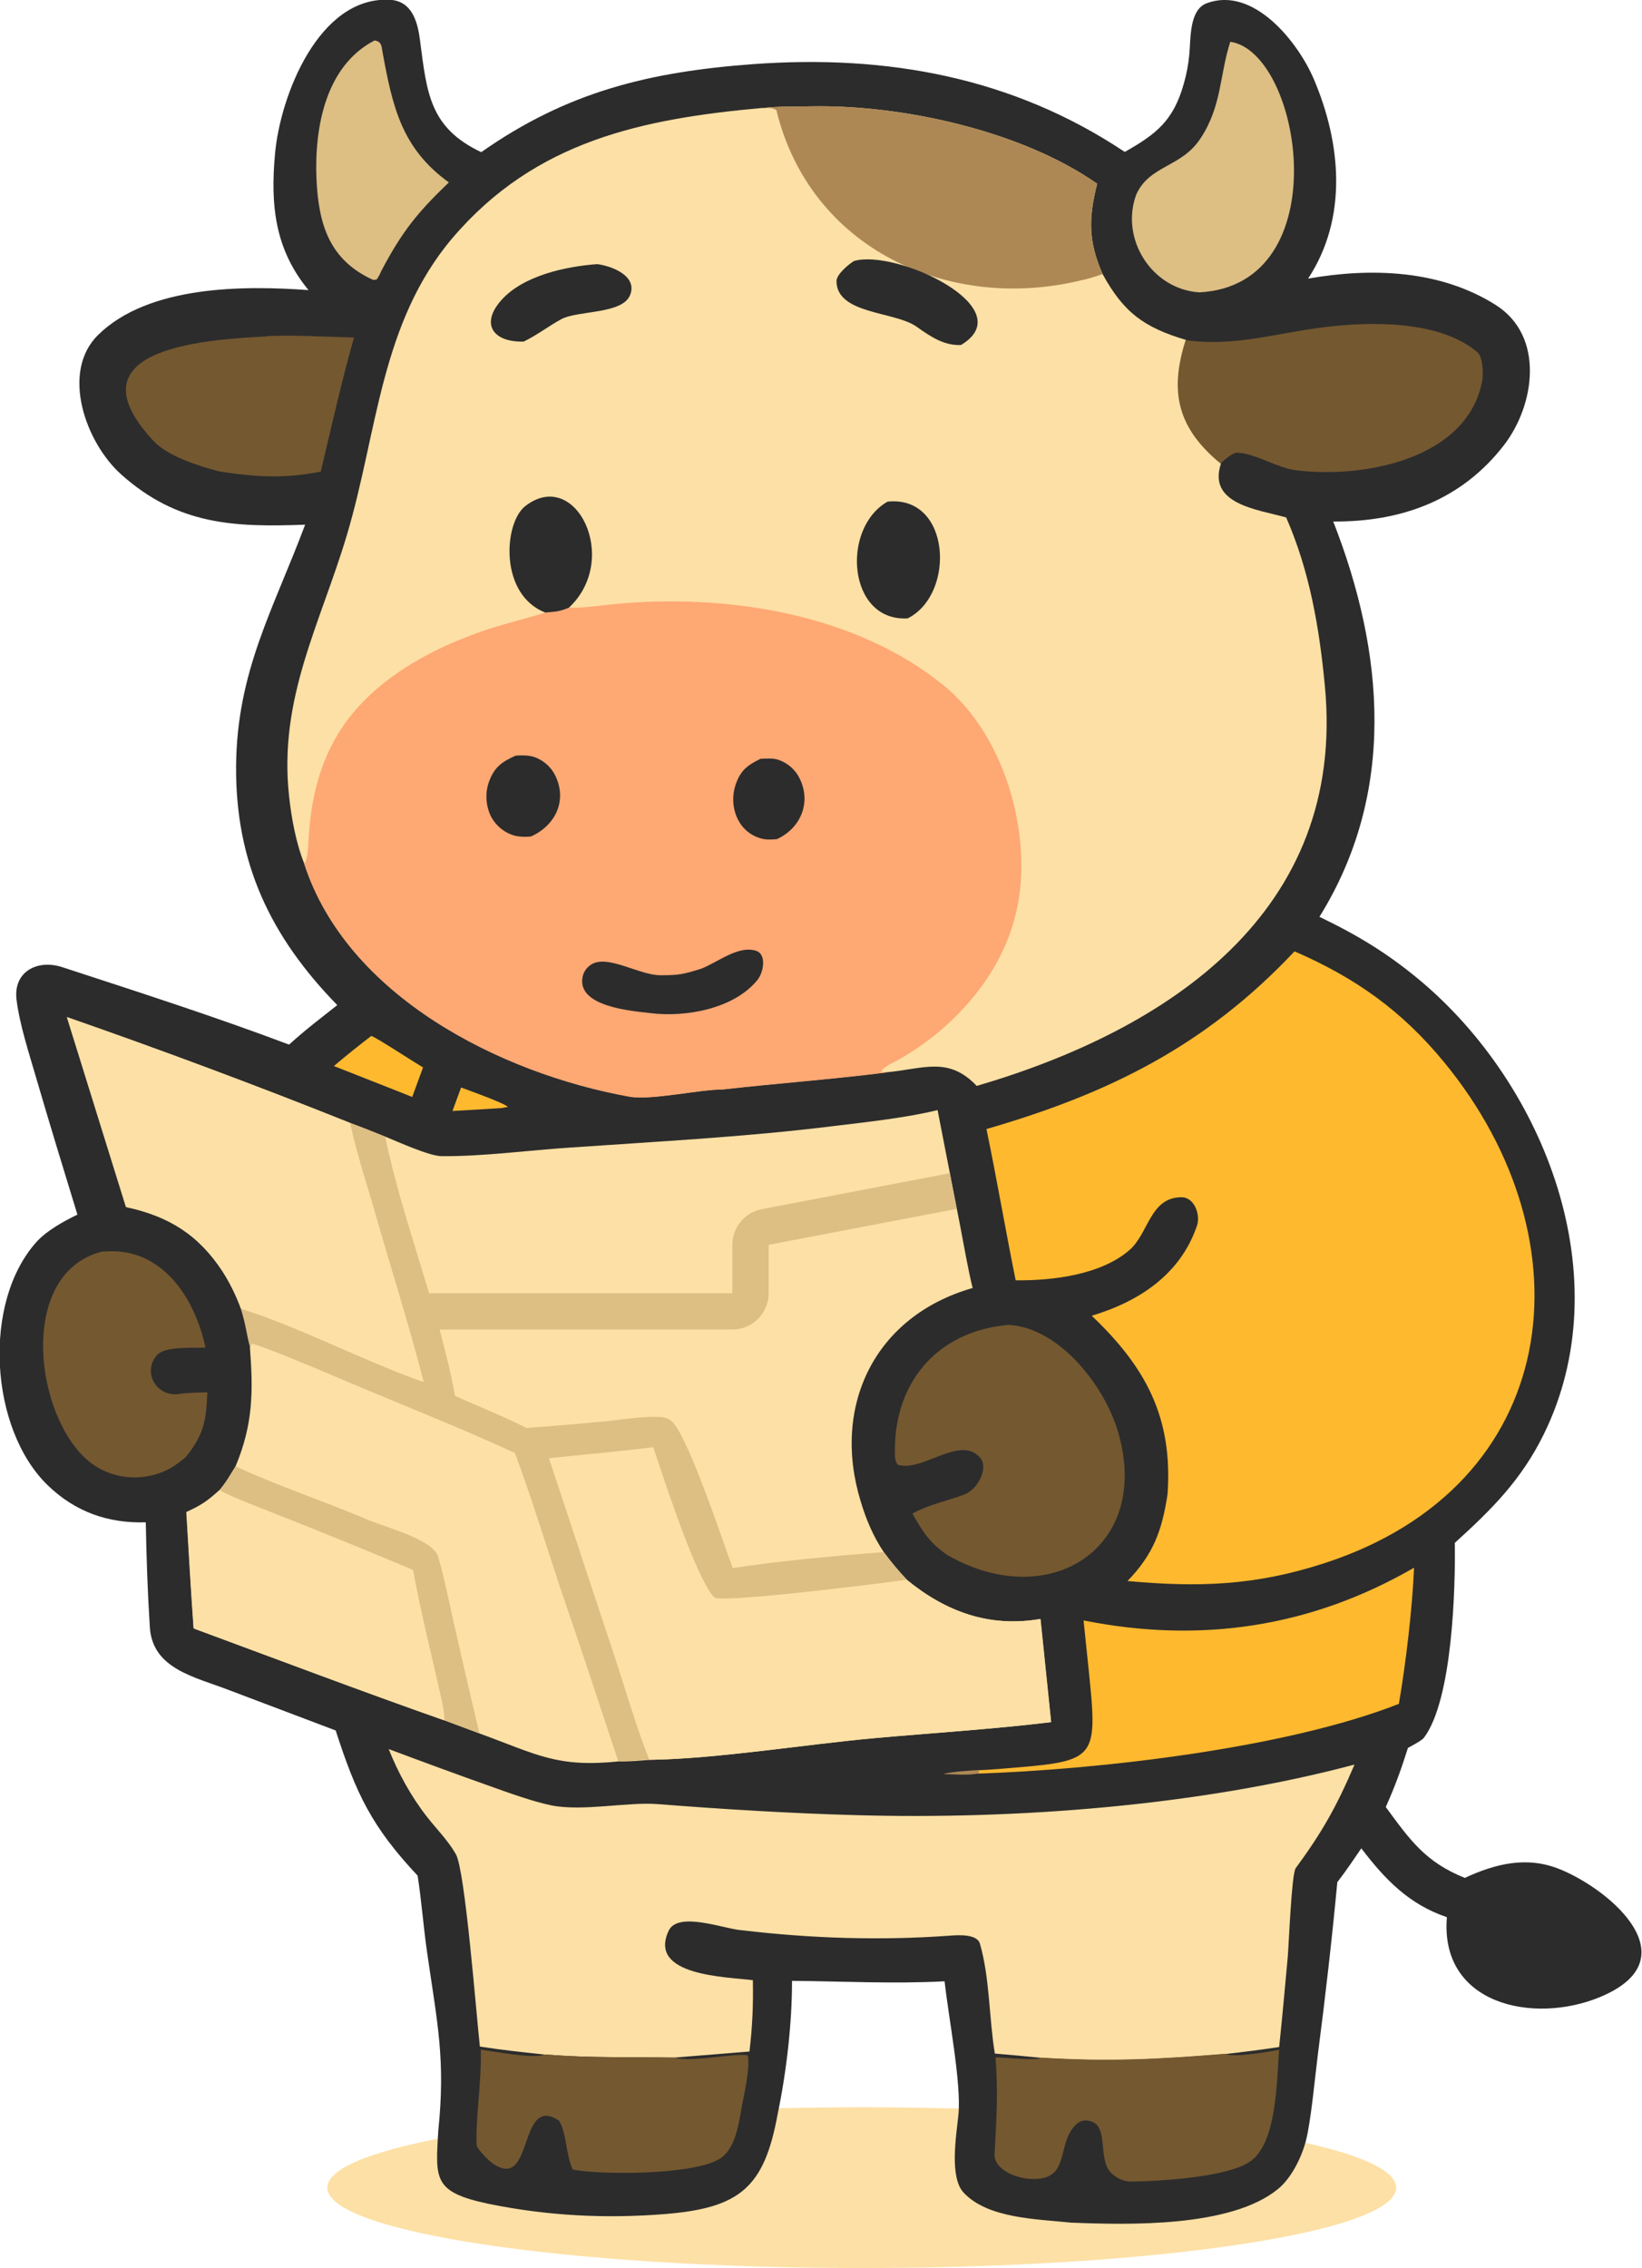 <svg width="181" height="250" viewBox="0 0 181 250" fill="none" xmlns="http://www.w3.org/2000/svg">
<g clip-path="url(#clip0_13417_212391)">
<path d="M94.991 250C127.527 250 153.902 246.033 153.902 241.14C153.902 236.248 127.527 232.281 94.991 232.281C62.456 232.281 36.08 236.248 36.08 241.14C36.08 246.033 62.456 250 94.991 250Z" fill="#FDE0A5"/>
<path d="M171.968 206.052C168.325 204.559 164.856 205.43 161.463 206.998C157.096 205.231 155.425 202.817 152.755 199.184C153.753 196.969 154.476 194.978 155.2 192.664C155.624 192.44 156.697 191.867 156.947 191.569C160.14 187.363 160.44 174.87 160.365 170.068C164.457 166.36 167.701 163.124 170.171 158.098C178.605 140.951 170.396 119.625 156.423 107.978C152.855 105.017 149.586 103.051 145.444 101.06C153.928 87.398 152.63 71.969 146.966 57.485C154.427 57.535 161.064 55.171 165.78 49.074C169.198 44.645 170.296 37.054 164.881 33.62C158.743 29.738 151.183 29.489 144.196 30.709C148.588 24.014 147.839 15.802 144.82 8.71C143.074 4.629 138.183 -1.543 133.043 0.348C131.047 1.07 131.271 4.355 131.097 6.022C130.997 7.092 130.797 8.162 130.498 9.207C129.35 13.314 127.454 14.782 123.985 16.748C111.634 8.511 97.786 5.997 83.064 7.067C71.537 7.913 62.504 10.128 53.048 16.773C47.359 14.085 47.059 10.253 46.311 4.554C46.061 2.488 45.462 0.074 42.917 -0.025C35.132 -0.373 30.89 10.551 30.317 16.947C29.793 22.671 30.317 27.498 34.009 31.978C26.848 31.455 16.393 31.455 10.829 36.905C6.637 41.011 9.457 48.825 13.374 52.309C19.587 57.859 25.775 58.132 33.635 57.834C30.167 67.116 26.1 73.984 26.025 84.461C25.95 95.112 29.817 103.25 37.178 110.79C35.207 112.358 33.76 113.428 31.864 115.145C23.679 112.059 15.171 109.322 6.862 106.609C4.142 105.714 1.447 107.082 1.822 110.193C2.171 112.98 3.194 116.066 3.992 118.828C5.465 123.855 6.987 128.857 8.534 133.884C7.012 134.631 5.265 135.576 4.092 136.82C-2.021 143.515 -1.148 157.55 5.29 163.747C8.309 166.658 11.927 167.927 16.069 167.803C16.144 171.685 16.269 175.493 16.518 179.375C16.818 184.003 21.534 184.85 25.301 186.318L37.004 190.747C39.249 197.715 40.971 201.349 46.036 206.749C46.46 209.486 46.685 212.472 47.084 215.235C48.207 223.049 49.13 227.006 48.307 234.919C48.007 240.22 47.733 241.638 53.896 242.932C60.358 244.251 66.746 244.575 73.308 244.052C81.567 243.38 84.237 241.116 85.709 233.103C86.683 228.424 87.306 223.123 87.306 218.345C92.921 218.395 98.535 218.694 104.124 218.395C104.548 222.327 105.995 229.668 105.646 233.127C105.421 235.367 104.623 239.971 106.22 241.688C108.915 244.575 114.379 244.6 118.072 244.998C124.385 245.247 135.688 245.545 140.878 241.29C142.35 240.095 143.473 237.806 143.947 235.989C144.496 233.949 144.97 228.797 145.269 226.458C146.093 220.137 146.816 213.816 147.415 207.47C148.338 206.276 149.212 204.982 150.06 203.738C152.655 207.147 155.3 209.909 159.492 211.328C158.693 220.958 169.023 223.173 176.359 220.137C186.34 216.006 177.756 208.416 171.918 206.027L171.968 206.052Z" fill="#2C2C2C"/>
<path d="M84.088 11.92C85.485 11.696 87.905 11.77 89.377 11.721C99.408 11.521 112.607 14.408 120.941 20.256C119.993 24.039 119.943 26.552 121.54 30.21C123.861 34.441 126.081 36.084 130.747 37.477C128.926 43.201 129.849 47.182 134.59 51.09C133.093 55.569 138.557 56.141 141.776 57.037C144.371 62.96 145.444 69.256 146.043 75.627C148.413 100.512 128.801 113.502 107.667 119.699C104.523 116.389 101.803 117.832 97.636 118.206C91.773 118.952 85.56 119.4 79.671 120.072C77.101 120.072 71.761 121.292 69.391 120.868C55.144 118.305 38.251 109.77 33.535 95.187C32.637 92.972 32.113 90.11 31.864 87.746C30.691 76.945 35.307 68.808 38.251 58.928C41.62 47.655 41.919 35.586 49.904 26.204C59.036 15.503 70.838 13.089 84.063 11.895L84.088 11.92Z" fill="#FDE0A5"/>
<path d="M62.704 66.991H62.878C64.4 67.016 66.172 66.742 67.719 66.593C79.97 65.399 94.268 67.588 104.049 75.577C109.688 80.181 112.632 88.443 112.582 95.56C112.582 102.155 109.763 107.754 105.047 112.333C103.225 114.1 101.179 115.618 98.959 116.862C98.485 117.111 97.212 117.683 97.137 118.156L97.636 118.231C91.772 118.977 85.56 119.425 79.671 120.097C77.101 120.097 71.761 121.316 69.391 120.893C55.143 118.33 38.251 109.794 33.535 95.212C33.934 94.689 33.984 93.295 34.009 92.623C34.209 88.891 34.907 85.332 36.654 81.972C39.898 75.726 46.56 71.894 52.998 69.629C55.343 68.808 57.763 68.26 60.134 67.514C61.306 67.414 61.606 67.389 62.679 66.991H62.704Z" fill="#FEA874"/>
<path d="M71.736 111.68C75.579 112.153 80.919 111.207 83.489 108.022C84.137 107.251 84.587 105.16 83.289 104.787C81.343 104.215 79.147 106.056 77.3 106.778C75.304 107.4 74.83 107.5 72.809 107.5C70.489 107.5 67.12 105.26 65.274 106.255C64.75 106.554 64.351 107.052 64.226 107.649C63.527 110.959 69.566 111.431 71.761 111.68H71.736Z" fill="#2C2C2C"/>
<path d="M56.865 83.292C57.489 83.243 58.212 83.243 58.811 83.417C59.884 83.765 60.757 84.537 61.231 85.532C62.529 88.269 61.231 90.982 58.537 92.201C57.788 92.276 57.015 92.251 56.316 91.977C55.318 91.579 54.495 90.808 54.045 89.837C53.521 88.643 53.471 87.274 53.946 86.055C54.544 84.487 55.418 83.939 56.84 83.292H56.865Z" fill="#2C2C2C"/>
<path d="M83.838 83.639C84.537 83.615 85.26 83.54 85.909 83.789C86.907 84.162 87.705 84.884 88.155 85.829C89.452 88.467 88.254 91.304 85.635 92.499C84.911 92.548 84.362 92.598 83.663 92.349C82.64 92.026 81.817 91.279 81.343 90.334C80.744 89.139 80.669 87.746 81.093 86.476C81.642 84.884 82.416 84.336 83.838 83.639Z" fill="#2C2C2C"/>
<path d="M84.087 11.92C85.485 11.696 87.905 11.77 89.377 11.721C99.408 11.521 112.607 14.408 120.941 20.256C119.993 24.039 119.943 26.552 121.54 30.21C120.766 30.484 119.968 30.733 119.145 30.907C104.523 34.441 89.277 27.374 85.585 12.144C85.135 11.845 84.711 11.92 84.087 11.895V11.92Z" fill="#AD8855"/>
<path d="M60.159 67.539C55.019 65.598 55.518 57.709 57.863 55.818C63.427 51.413 68.468 61.616 62.704 66.991C61.631 67.414 61.331 67.414 60.159 67.514V67.539Z" fill="#2C2C2C"/>
<path d="M97.836 55.296C104.822 54.55 105.371 65.499 100.057 68.162C93.444 68.56 92.671 58.233 97.836 55.296Z" fill="#2C2C2C"/>
<path d="M105.93 38.031C104.134 38.105 102.712 37.21 101.04 36.015C98.645 34.298 92.232 34.671 92.207 30.988C92.207 30.242 93.529 29.147 94.128 28.773C98.744 27.405 112.742 33.95 105.93 38.031Z" fill="#2C2C2C"/>
<path d="M57.674 37.651C54.355 37.726 52.933 35.71 55.254 33.097C57.649 30.384 62.365 29.364 65.833 29.115C67.281 29.289 70.275 30.335 69.476 32.475C68.678 34.665 63.688 34.192 61.866 35.187C60.519 35.909 59.196 36.954 57.674 37.676V37.651Z" fill="#2C2C2C"/>
<path d="M7.361 112.109C17.866 115.768 28.27 119.65 38.6 123.781C39.898 124.254 41.195 124.776 42.493 125.299C43.89 125.871 47.358 127.439 48.656 127.439C53.197 127.489 58.287 126.792 62.853 126.493C72.535 125.821 82.241 125.324 91.847 124.129C95.341 123.706 99.957 123.208 103.35 122.362L105.87 135.278C106.245 137.219 106.744 140.13 107.218 141.972C96.364 145.083 91.673 155.012 94.867 165.464C95.466 167.48 96.264 169.371 97.437 171.113C98.36 172.332 98.934 173.029 99.982 174.149C104.273 177.658 109.064 179.425 114.703 178.454L115.876 189.827C109.563 190.598 102.751 191.021 96.389 191.594C88.903 192.266 78.972 193.883 71.612 193.983C70.464 194.082 69.341 194.182 68.193 194.157C61.406 194.854 59.261 193.41 52.923 191.096L49.055 189.653C39.848 186.418 30.591 182.909 21.434 179.524C21.134 175.269 20.885 170.989 20.635 166.708C22.282 165.962 22.931 165.514 24.278 164.294C25.027 163.398 25.451 162.627 26.05 161.656C27.971 157.053 27.996 153.444 27.622 148.567C27.198 146.999 27.172 146.128 26.599 144.286C26.075 142.843 25.401 141.474 24.578 140.18C21.908 136.099 18.589 134.058 13.923 133.063L7.411 112.134L7.361 112.109Z" fill="#FDE0A5"/>
<path d="M27.547 148.542L27.746 148.119C28.794 148.318 34.882 150.857 36.205 151.429C42.917 154.316 50.128 157.103 56.74 160.164C58.487 164.842 60.158 170.292 61.755 175.095C63.901 181.416 66.022 187.762 68.118 194.108C61.331 194.804 59.185 193.361 52.848 191.047L48.98 189.603C39.773 186.368 30.516 182.859 21.358 179.475C21.059 175.219 20.81 170.939 20.56 166.659C22.207 165.912 22.856 165.464 24.203 164.245C24.952 163.349 25.376 162.578 25.975 161.607C27.896 157.003 27.921 153.395 27.547 148.517V148.542Z" fill="#FDE0A5"/>
<path d="M24.203 164.27C25.55 165.041 29.618 166.559 31.264 167.231C36.03 169.097 40.796 171.038 45.512 173.054C46.385 177.907 47.658 182.685 48.681 187.513C48.83 188.209 49.005 188.906 48.955 189.628C39.748 186.393 30.491 182.884 21.334 179.499C21.034 175.244 20.785 170.964 20.535 166.683C22.182 165.937 22.831 165.489 24.178 164.27H24.203Z" fill="#FDE0A5"/>
<path d="M24.203 164.269C24.952 163.373 25.376 162.601 25.975 161.631C30.641 163.821 35.806 165.488 40.547 167.529C42.368 168.3 47.733 169.694 48.282 171.56C48.98 173.875 49.529 176.761 50.078 179.15C50.976 183.132 51.9 187.114 52.848 191.07L48.98 189.627C49.005 188.905 48.855 188.209 48.706 187.512C47.658 182.684 46.41 177.906 45.537 173.053C40.821 171.062 36.055 169.121 31.289 167.23C29.643 166.558 25.576 165.065 24.228 164.269H24.203Z" fill="#DDBE83"/>
<path d="M60.508 160.76C64.425 160.337 68.018 160.039 72.011 159.541C73.009 162.552 76.901 174.572 78.822 176.165C80.669 176.588 97.237 174.547 99.957 174.149C104.248 177.658 109.039 179.425 114.678 178.454L115.851 189.827C109.538 190.598 102.726 191.021 96.364 191.594C88.878 192.265 78.947 193.883 71.586 193.983C70.389 191.096 68.792 185.745 67.769 182.635L60.533 160.785L60.508 160.76Z" fill="#FDE0A5"/>
<path d="M7.361 112.109C17.866 115.768 28.27 119.65 38.6 123.781C39.349 127.19 40.472 130.574 41.42 133.934C43.167 140.031 45.138 146.227 46.71 152.349C40.397 150.159 32.712 146.178 26.549 144.261C26.025 142.818 25.351 141.449 24.528 140.155C21.858 136.074 18.539 134.034 13.873 133.038L7.361 112.109Z" fill="#FDE0A5"/>
<path d="M38.576 123.781C39.873 124.254 41.171 124.777 42.468 125.299C44.289 134.333 48.481 144.536 50.153 153.868C52.199 154.789 56.167 156.406 58.013 157.402C60.882 157.203 63.752 156.954 66.621 156.68C68.493 156.506 70.514 156.132 72.385 156.182C72.984 156.182 73.533 156.232 74.007 156.63C75.754 158.024 79.771 170.168 80.769 172.855C85.335 172.109 92.671 171.437 97.412 171.089C98.335 172.308 98.909 173.005 99.957 174.125C97.237 174.523 80.694 176.588 78.823 176.14C76.901 174.548 73.009 162.528 72.011 159.517C68.019 160.015 64.451 160.313 60.508 160.736L67.744 182.586C68.767 185.696 70.364 191.047 71.562 193.934C70.414 194.033 69.291 194.133 68.143 194.108C66.047 187.762 63.952 181.416 61.781 175.095C60.184 170.292 58.512 164.842 56.765 160.164C50.153 157.103 42.942 154.316 36.23 151.429C34.908 150.857 28.819 148.318 27.771 148.119L27.572 148.542C27.148 146.975 27.123 146.104 26.549 144.262C32.712 146.153 40.397 150.16 46.71 152.35C45.138 146.203 43.167 140.032 41.42 133.935C40.472 130.6 39.324 127.191 38.6 123.781H38.576Z" fill="#DDBE83"/>
<path d="M81.642 136.896C83.588 136.597 85.41 137.916 85.709 139.857C86.008 141.798 84.686 143.615 82.765 143.938C80.819 144.262 78.972 142.943 78.648 140.977C78.348 139.036 79.671 137.194 81.642 136.896Z" fill="#FDE0A5"/>
<path d="M142.699 104.867C149.411 107.779 154.526 111.412 159.167 117.061C175.511 136.92 172.242 163.771 145.993 172.307C138.407 174.771 132.219 174.995 124.285 174.273C127.154 171.312 128.102 168.674 128.701 164.692C129.3 156.206 126.256 150.657 120.342 145.032C125.557 143.465 130.123 140.478 131.945 135.103C132.344 133.958 131.695 131.943 130.198 131.968C126.78 132.017 126.63 135.875 124.559 137.741C121.415 140.528 116.001 141.175 111.959 141.125C110.836 135.576 109.888 130.002 108.74 124.452C122.338 120.52 132.943 115.22 142.674 104.892L142.699 104.867Z" fill="#FEB92F"/>
<path d="M42.892 192.814C46.61 194.208 50.328 195.576 54.046 196.895C56.142 197.642 58.662 198.563 60.807 199.01C64.226 199.682 69.191 198.612 72.46 198.861C79.796 199.433 87.032 199.881 94.393 200.081C112.033 200.578 132.195 199.06 149.311 194.506C147.34 199.11 145.768 201.922 142.824 205.929C142.375 206.551 142.075 214.215 141.951 215.709C141.651 219.018 141.352 222.328 141.002 225.638C139.056 225.937 137.085 226.185 135.114 226.409C127.678 227.007 122.314 227.305 114.803 226.832C113.081 226.658 111.385 226.509 109.663 226.36C109.014 222.453 109.114 218.023 108.016 214.24C107.692 213.145 105.571 213.295 104.623 213.369C97.037 213.917 89.377 213.668 81.817 212.772C79.945 212.673 74.756 210.607 73.708 212.822C71.362 217.824 80.12 217.899 82.99 218.272C83.04 221.109 82.94 223.324 82.615 226.136L74.281 226.808C69.091 226.708 65.349 226.882 59.959 226.459C57.614 226.21 55.243 225.961 52.898 225.588C52.499 222.03 51.276 206.177 50.253 204.386C49.405 202.893 48.107 201.599 47.059 200.255C45.312 198.015 43.89 195.427 42.842 192.789L42.892 192.814Z" fill="#FDE0A5"/>
<path d="M111.285 146.052C116.824 146.401 121.764 152.796 123.237 157.798C127.029 170.689 115.601 177.806 104.473 171.435C102.527 170.141 101.653 168.773 100.58 166.832C102.452 165.811 104.298 165.488 106.294 164.741C107.766 164.194 109.014 161.83 108.041 160.685C105.82 158.122 101.728 162.302 98.959 161.456C98.759 161.158 98.684 160.959 98.659 160.585C98.335 152.672 103.125 146.674 111.31 146.027L111.285 146.052Z" fill="#745830"/>
<path d="M119.494 178.628C132.394 181.191 144.545 179.35 155.874 172.805C155.674 177.409 154.975 183.281 154.202 187.811C141.826 192.688 121.29 195.052 107.792 195.5L107.916 195.127C108.59 195.102 109.289 195.052 109.937 195.003C120.941 194.107 121.066 194.356 119.993 183.929L119.444 178.628H119.494Z" fill="#FEB92F"/>
<path d="M130.747 37.503C136.187 38.225 140.379 36.757 146.018 36.06C150.958 35.438 158.843 35.263 162.96 38.922C163.484 39.593 163.534 41.36 163.359 42.132C161.613 50.668 150.26 52.758 142.849 51.837C140.803 51.588 138.457 49.996 136.361 49.896C135.862 49.896 134.964 50.692 134.54 51.091C129.799 47.184 128.876 43.202 130.697 37.478L130.747 37.503Z" fill="#745830"/>
<path d="M135.138 226.408C135.887 226.831 140.029 226.16 141.002 225.936C140.728 229.27 140.778 235.915 137.983 238.129C135.638 239.996 127.703 240.444 124.634 240.469C123.835 240.469 122.987 240.046 122.438 239.473C120.916 237.881 122.388 233.998 119.868 233.75C119.444 233.675 118.97 233.849 118.645 234.148C116.325 236.338 118.171 240.494 113.48 240.17C111.933 240.071 109.538 239.125 109.638 237.408C109.837 233.675 110.037 230.539 109.738 226.782C110.711 226.782 114.304 227.18 114.778 226.807C122.288 227.279 127.678 226.981 135.089 226.383L135.138 226.408Z" fill="#745830"/>
<path d="M11.353 137.965C17.765 137.343 21.458 142.967 22.656 148.542C21.209 148.616 18.24 148.367 17.341 149.338C15.62 151.204 17.241 154.091 19.837 153.643C20.51 153.519 22.157 153.494 22.856 153.469C22.731 156.629 22.481 158.098 20.485 160.611C19.263 161.607 18.489 162.154 16.942 162.577C14.871 163.125 12.675 162.851 10.804 161.781C4.042 157.899 1.322 140.379 11.328 137.94L11.353 137.965Z" fill="#745830"/>
<path d="M52.998 225.936C54.395 226.11 59.061 227.006 60.009 226.458C65.398 226.881 69.141 226.707 74.331 226.807C76.277 227.379 81.418 226.209 82.441 226.583C82.665 227.702 82.166 230.266 81.916 231.435C81.492 233.526 81.268 236.736 79.347 237.955C76.452 239.772 66.172 239.747 63.128 239.15C62.379 237.507 62.404 234.845 61.606 233.75C58.138 231.435 58.362 237.358 56.64 238.752C55.268 239.871 53.222 237.632 52.548 236.562C52.374 233.799 53.097 229.544 52.998 225.936Z" fill="#745830"/>
<path d="M29.418 37.054C32.387 36.905 35.98 37.129 39.025 37.203C37.652 42.006 36.529 47.108 35.357 51.985C31.314 52.782 28.27 52.583 24.253 51.985C21.933 51.388 18.539 50.318 16.942 48.626C6.987 37.975 24.029 37.403 29.418 37.079V37.054Z" fill="#745830"/>
<path d="M135.613 4.604C143.523 5.773 147.565 31.405 132.22 32.227C126.955 31.903 123.437 26.304 125.258 21.426C126.73 18.191 130.223 18.465 132.319 15.279C134.69 11.696 134.415 8.361 135.613 4.604Z" fill="#DDBE83"/>
<path d="M41.295 4.455C42.044 4.604 42.044 4.978 42.169 5.749C43.267 11.746 44.265 16.35 49.48 20.108C45.961 23.468 44.29 25.583 42.019 29.888C41.844 30.311 41.769 30.436 41.52 30.809L41.146 30.859C36.28 28.669 35.107 24.687 34.883 19.685C34.658 14.111 35.856 7.267 41.295 4.455Z" fill="#DDBE83"/>
<path d="M40.946 114.199C41.395 114.298 45.712 117.135 46.635 117.658L45.437 120.918L43.69 120.221L36.804 117.508C38.151 116.364 39.548 115.244 40.946 114.174V114.199Z" fill="#FEB92F"/>
<path d="M50.827 119.873C51.675 120.197 55.542 121.565 55.992 122.013L55.268 122.138C53.471 122.262 51.675 122.362 49.878 122.461L50.827 119.873Z" fill="#FEB92F"/>
<path d="M103.949 195.549C104.997 195.276 106.819 195.176 107.966 195.102L107.842 195.475C106.943 195.724 104.947 195.574 103.974 195.549H103.949Z" fill="#AD8855"/>
<path d="M45.416 144.549H80.73C81.834 144.549 82.73 143.653 82.73 142.549V137.212C82.73 136.252 83.412 135.428 84.354 135.248L105.074 131.287" stroke="#DDBE83" stroke-width="4"/>
</g>
<defs>
<clipPath id="clip0_13417_212391">
<rect width="181" height="250" fill="white"/>
</clipPath>
</defs>
</svg>
